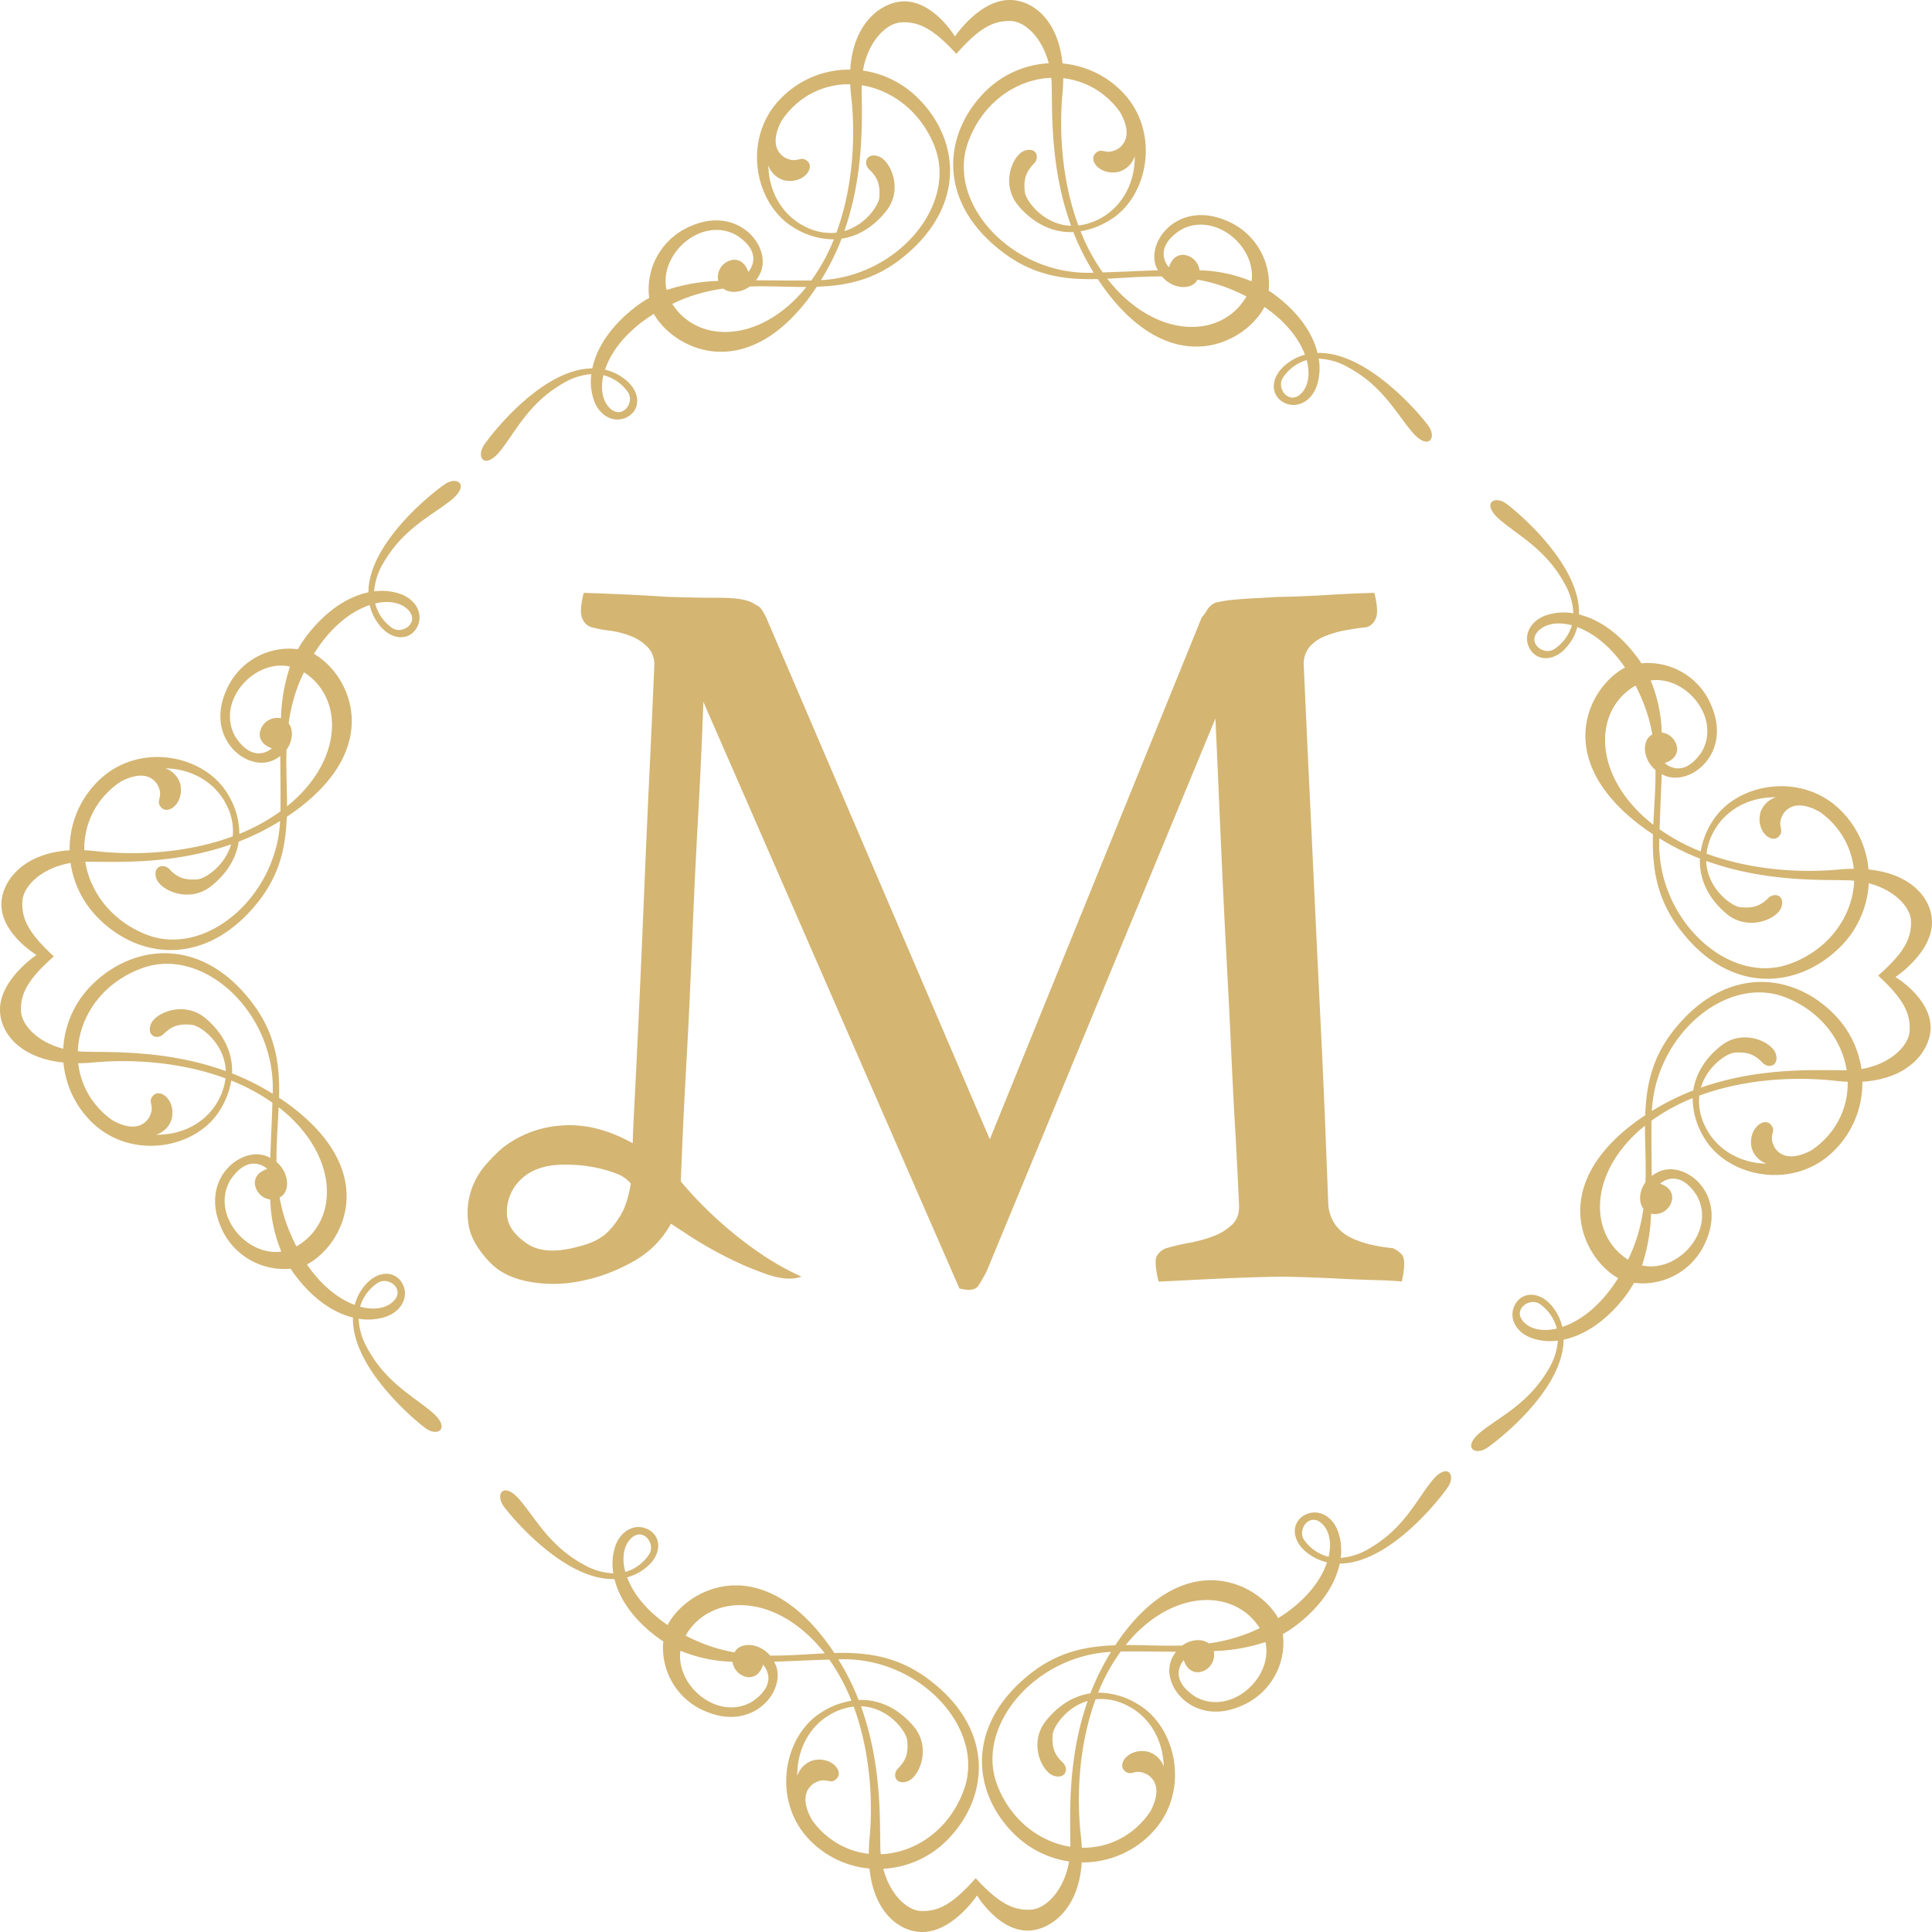 <svg id="g_171" data-name="g 171" xmlns="http://www.w3.org/2000/svg" xmlns:xlink="http://www.w3.org/1999/xlink" width="640" height="640" viewBox="0 0 640 640">
  <defs>
    <clipPath id="clip-path">
      <rect id="sq_827" data-name="sq 827" width="640" height="640" fill="#d4b572"/>
    </clipPath>
  </defs>
  <g id="g_170" data-name="g 170" clip-path="url(#clip-path)">
    <path id="p_2201" data-name="p 2201" d="M377.643,141.117c-2.427-3.4-20.115-24.7-36.76-24.194-1.544-6.27-5.963-13.305-14.777-19.715-.467-.337-.942-.617-1.412-.932A22.7,22.7,0,0,0,310.217,72.9c-15.327-6.235-25.856,6.65-22.907,15.155a11.078,11.078,0,0,0,.712,1.477c-5.516.187-11.568.5-18.309.712a65.535,65.535,0,0,1-7.335-13.635,26.517,26.517,0,0,0,10.166-3.986c12.463-7.972,16.167-28.975,3.931-41.885A31.54,31.54,0,0,0,256.4,21.018C254.856,5.636,245.472-.672,237.7.056c-9.559.9-16.924,12.043-16.924,12.043S214.008.775,204.4.463c-7.182-.227-17.309,6.37-18.3,22.6A31.564,31.564,0,0,0,162.076,33.7c-11.791,13.323-7.367,34.173,5.361,41.723a25.1,25.1,0,0,0,13.233,3.864,63.565,63.565,0,0,1-7.482,13.64c-6.72.045-12.8-.047-18.329-.077a10.846,10.846,0,0,0,1.8-3.351c2.769-8.564-8.027-21.225-23.214-14.675A22.692,22.692,0,0,0,119.486,98.7a37.1,37.1,0,0,0-4.733,3.126c-8.592,6.713-12.771,13.893-14.1,20.215-16.657.067-33.6,21.95-35.907,25.428-2.672,4.029.282,8.307,5.458,1.837,5.1-6.378,9.214-15.529,20.358-22.1a21.468,21.468,0,0,1,9.772-3.274,18.307,18.307,0,0,0,1.112,9.357c2.224,5.276,7.55,7.27,11.611,4.326s3.486-9.784-4.633-13.885a17.162,17.162,0,0,0-3.561-1.267c1.982-6.015,7.093-12.848,16.182-18.5l.215.417c6.633,11.148,29.195,22.552,50.442-4.763,1.185-1.524,2.267-3.071,3.3-4.626,9.607-.33,18.948-2.142,28.165-9.454,21.49-17.051,19.218-39.2,5.491-52.889A32.426,32.426,0,0,0,190.3,23.375c1.589-9.454,7.585-15.714,12.733-15.972,5.888-.292,10.709,2.264,18.209,10.439C228.57,9.5,233.329,6.791,239.224,6.956c4.828.137,10.439,5.578,12.616,14A32.192,32.192,0,0,0,229.88,31.3c-13.253,14.15-14.762,36.364,7.3,52.666,10.264,7.582,20.435,8.724,30.9,8.474,1.362,2.047,2.8,4.074,4.416,6.065,21.807,26.858,44.124,14.987,50.527,3.7l.252-.532c7.225,4.923,11.513,10.644,13.425,15.827a17.213,17.213,0,0,0-3.514,1.384c-7.975,4.381-8.312,11.228-4.159,14.037s9.412.627,11.456-4.716a18.348,18.348,0,0,0,.787-9.394,21.467,21.467,0,0,1,9.879,2.934c11.361,6.185,15.789,15.19,21.108,21.392,5.388,6.29,8.2,1.909,5.391-2.017M112.4,129.827c2.392,3.371-1.6,9.057-5.621,5.67-2.609-2.2-3.594-6.345-2.452-11.223a14.256,14.256,0,0,1,8.072,5.553m58.964-54.655c-7.887-3.759-12.276-11.833-12.408-20.388a7.744,7.744,0,0,0,5.473,5c6.105,1.137,9.974-4.049,7.537-6.325s-3.334,1.13-7.8-1.414c-4.473-3.124-2.662-8.574-.83-12.031a27.719,27.719,0,0,1,5.491-6.105,26.18,26.18,0,0,1,17.254-5.985c.06,1.16.137,2.342.28,3.579C188,45.784,186.87,62.5,181.5,77.1a18.516,18.516,0,0,1-10.139-1.924m-23.029,2.7c9.727,6.2,3.959,12.211,3.959,12.211s-1.1-4.351-5.051-4.014a5.8,5.8,0,0,0-4.861,7,59.685,59.685,0,0,0-17.141,3c-2.644-11.981,11.573-24.546,23.094-18.2m-21.2,22.8c1.2-.562,2.4-1.122,3.7-1.642a56,56,0,0,1,13.223-3.421c2.032,1.592,5.73,1.487,8.747-.707,6.375-.187,12.6.177,18.708.162-.512.642-1.007,1.29-1.552,1.9-15.06,16.9-34.72,16.474-42.825,3.706m86.9-52.139c7.6,19.433-12.321,43.027-37.649,44.269a81.989,81.989,0,0,0,6.845-13.738c5.913-.867,10.981-4.341,14.8-9.194,5.808-7.392,1.217-16.9-2.657-18.106-3.851-1.22-5.083,2.194-3.106,4.258,3.256,3.034,3.681,5.6,3.471,9.322-.145,2.477-4.411,9.134-11.606,11.2,7.065-20.173,5.653-39.441,5.76-48.3C200,29.857,209.527,37,214.041,48.533M295.4,76.263c11.131-6.443,25.244,5.146,23.632,16.921a48.83,48.83,0,0,0-17.244-3.654,5.905,5.905,0,0,0-5.133-5.1c-3.954-.252-4.966,4.126-4.966,4.126s-5.893-5.893,3.711-12.3M269.739,31.187a27.472,27.472,0,0,1,5.7,5.918c1.947,3.394,3.944,8.772-.42,12.046-4.376,2.7-5.391-.672-7.75,1.687s1.684,7.41,7.747,6.063a7.764,7.764,0,0,0,5.306-5.186c.152,8.559-3.954,16.766-11.7,20.8a19.952,19.952,0,0,1-6.97,2.182c-5.206-14.127-6.535-30.162-5.238-43.984.152-1.679.212-3.264.225-4.8a26.2,26.2,0,0,1,13.105,5.276M265.8,90.358c-26.088.612-47.828-22.907-40.753-43,4.676-13.29,16.029-21.13,27.6-21.575l.13,1.14c.36,8.437-.825,27.735,6.46,47.873-9.219-.307-15.07-8.437-15.332-11.276-.342-3.7,0-6.29,3.146-9.432,1.909-2.127.56-5.493-3.254-4.149s-8.085,11-2.024,18.191c4.656,5.523,10.974,9.052,18.216,8.737a83.077,83.077,0,0,0,6.75,13.463Zm51.4,8.057c-7.752,13.135-27.54,14.065-43.037-2.614-1.032-1.115-2.014-2.279-2.946-3.479,5.915-.272,11.941-.792,18.129-.732,3.374,4.019,8.824,4.406,11.094,2.022a5,5,0,0,0,.675-.972,53.671,53.671,0,0,1,8.817,2.324,64.9,64.9,0,0,1,7.377,3.221Zm18.021,32.168c-3.911,3.524-8.085-2.022-5.813-5.471a14.261,14.261,0,0,1,7.88-5.83c1.31,4.841.47,9.014-2.067,11.3" transform="translate(95.566 -0.001)" fill="#d4b572"/>
    <path id="p_2202" data-name="p 2202" d="M204.511,72.794c6.2,5.318,15.21,9.749,21.4,21.11a21.391,21.391,0,0,1,2.926,9.874,18.319,18.319,0,0,0-9.387.792c-5.346,2.042-7.527,7.3-4.721,11.451s9.657,3.816,14.04-4.156a17.678,17.678,0,0,0,1.387-3.511c5.178,1.907,10.9,6.2,15.822,13.423l-.532.25c-11.289,6.4-23.162,28.722,3.7,50.532,1.987,1.614,4.016,3.054,6.058,4.408-.25,10.464.9,20.64,8.482,30.9,16.3,22.06,38.511,20.545,52.664,7.295A32.206,32.206,0,0,0,326.7,193.208c8.42,2.177,13.855,7.785,14,12.613.165,5.893-2.552,10.651-10.886,17.979,8.177,7.507,10.731,12.321,10.436,18.211-.252,5.151-6.515,11.141-15.969,12.733A32.409,32.409,0,0,0,315,236.382c-13.688-13.725-35.835-16-52.886,5.493-7.312,9.217-9.127,18.553-9.459,28.16-1.549,1.037-3.1,2.122-4.621,3.306-27.315,21.247-15.914,43.8-4.766,50.439l.417.212c-5.653,9.089-12.483,14.2-18.5,16.187a17.244,17.244,0,0,0-1.265-3.561c-4.1-8.12-10.944-8.689-13.888-4.638s-.952,9.387,4.326,11.616a18.346,18.346,0,0,0,9.354,1.107,21.467,21.467,0,0,1-3.274,9.774c-6.573,11.138-15.722,15.26-22.1,20.36-6.473,5.173-2.192,8.125,1.834,5.456,3.479-2.309,25.361-19.253,25.434-35.9,6.318-1.33,13.5-5.5,20.215-14.095a38,38,0,0,0,3.121-4.738A22.691,22.691,0,0,0,272.83,311.6c6.548-15.192-6.11-25.983-14.677-23.219a11.074,11.074,0,0,0-3.354,1.8c-.028-5.523-.122-11.6-.07-18.321a63.549,63.549,0,0,1,13.638-7.482,25.066,25.066,0,0,0,3.866,13.233c7.545,12.723,28.4,17.151,41.723,5.363a31.575,31.575,0,0,0,10.624-24.036c16.237-.985,22.834-11.111,22.6-18.3-.307-9.6-11.636-16.374-11.636-16.374s11.144-7.367,12.043-16.926c.73-7.762-5.576-17.146-20.963-18.7a31.537,31.537,0,0,0-9.717-20.07C304,156.331,283,160.035,275.029,172.5a26.416,26.416,0,0,0-3.991,10.161,65.309,65.309,0,0,1-13.635-7.335c.212-6.738.527-12.79.715-18.3a10.683,10.683,0,0,0,1.472.707c8.507,2.949,21.39-7.58,15.162-22.9a22.706,22.706,0,0,0-23.379-14.48c-.315-.47-.6-.945-.932-1.409-6.413-8.817-13.448-13.238-19.716-14.777.5-16.649-20.793-34.338-24.191-36.759-3.929-2.811-8.312,0-2.022,5.388m18.861,267.921c-4.878,1.145-9.019.157-11.219-2.447-3.391-4.026,2.294-8.015,5.67-5.62a14.237,14.237,0,0,1,5.548,8.067m47.183-77.167c14.6-5.373,31.307-6.5,45.589-4.861,1.237.145,2.419.222,3.579.28a26.225,26.225,0,0,1-5.985,17.256,27.781,27.781,0,0,1-6.108,5.488c-3.456,1.832-8.9,3.644-12.031-.832-2.542-4.463.86-5.363-1.417-7.8s-7.457,1.432-6.325,7.537a7.764,7.764,0,0,0,5.008,5.478c-8.557-.135-16.627-4.521-20.388-12.41a18.48,18.48,0,0,1-1.922-10.134M251.575,319.8a59.485,59.485,0,0,0,3-17.144,5.806,5.806,0,0,0,7-4.856c.335-3.954-4.019-5.056-4.019-5.056s6.01-5.768,12.213,3.964c6.353,11.521-6.218,25.736-18.2,23.092m-.89-44.719c.61-.545,1.257-1.04,1.894-1.557-.01,6.108.35,12.333.167,18.711-2.192,3.019-2.3,6.718-.707,8.744a55.8,55.8,0,0,1-3.421,13.225c-.52,1.3-1.08,2.5-1.644,3.7-12.771-8.107-13.193-27.767,3.711-42.822M319.4,255.148c-8.854.11-28.128-1.307-48.3,5.758,2.072-7.192,8.724-11.463,11.206-11.6,3.721-.207,6.283.212,9.317,3.466,2.072,1.984,5.483.752,4.261-3.1-1.212-3.874-10.711-8.459-18.106-2.654-4.856,3.814-8.327,8.882-9.194,14.8a81.9,81.9,0,0,0-13.735,6.848C256.088,243.327,279.68,223.4,299.111,231c11.533,4.513,18.683,14.042,20.285,24.146M259.085,153.357s4.376-1.015,4.126-4.968a5.9,5.9,0,0,0-5.091-5.128,48.863,48.863,0,0,0-3.659-17.246c11.778-1.609,23.367,12.5,16.924,23.634-6.405,9.6-12.3,3.709-12.3,3.709m62.653,35.057c-1.537.007-3.116.072-4.8.225-13.823,1.3-29.857-.033-43.987-5.243a19.774,19.774,0,0,1,2.184-6.962c4.026-7.755,12.233-11.863,20.8-11.708a7.784,7.784,0,0,0-5.188,5.3c-1.345,6.065,3.714,10.106,6.068,7.752s-1.01-3.374,1.682-7.752c3.274-4.363,8.652-2.367,12.046-.42a27.464,27.464,0,0,1,5.918,5.7,26.234,26.234,0,0,1,5.278,13.11M257.323,178.3a82.6,82.6,0,0,0,13.458,6.745c-.317,7.242,3.214,13.56,8.739,18.221,7.188,6.058,16.842,1.8,18.191-2.022s-2.019-5.163-4.151-3.259c-3.141,3.141-5.731,3.486-9.432,3.144-2.837-.255-10.969-6.113-11.274-15.327,20.138,7.285,39.431,6.1,47.876,6.46l1.137.127c-.447,11.573-8.285,22.927-21.572,27.605-20.1,7.072-43.617-14.665-43.007-40.758Zm-7.862-50.572a65.044,65.044,0,0,1,3.221,7.375,53.63,53.63,0,0,1,2.329,8.822,4.6,4.6,0,0,0-.975.675c-2.387,2.267-2,7.715,2.019,11.091.06,6.185-.46,12.211-.73,18.131-1.2-.937-2.369-1.917-3.484-2.951-16.672-15.492-15.747-35.285-2.612-43.035Zm-21.1-19.983a14.279,14.279,0,0,1-5.825,7.885c-3.454,2.267-9-1.9-5.471-5.813,2.282-2.542,6.458-3.376,11.3-2.072" transform="translate(292.351 99.387)" fill="#d4b572"/>
    <path id="p_2203" data-name="p 2203" d="M67.4,206.532c2.427,3.4,20.115,24.7,36.76,24.194,1.544,6.27,5.963,13.305,14.777,19.715.467.337.942.617,1.412.932a22.7,22.7,0,0,0,14.477,23.377c15.327,6.235,25.856-6.65,22.907-15.155a11.072,11.072,0,0,0-.712-1.477c5.516-.187,11.568-.5,18.309-.712a65.534,65.534,0,0,1,7.335,13.635,26.514,26.514,0,0,0-10.166,3.986C160.04,283,156.336,304,168.572,316.912a31.54,31.54,0,0,0,20.075,9.719c1.544,15.382,10.929,21.69,18.7,20.962,9.559-.9,16.924-12.043,16.924-12.043s6.773,11.323,16.377,11.636c7.182.227,17.309-6.37,18.3-22.6a31.564,31.564,0,0,0,24.029-10.631c11.791-13.323,7.367-34.173-5.361-41.722a25.1,25.1,0,0,0-13.233-3.864,63.564,63.564,0,0,1,7.482-13.64c6.72-.045,12.8.047,18.329.077a10.9,10.9,0,0,0-1.8,3.351c-2.767,8.564,8.03,21.225,23.217,14.675a22.692,22.692,0,0,0,13.96-23.881,37.1,37.1,0,0,0,4.733-3.126c8.592-6.713,12.771-13.893,14.1-20.215,16.657-.067,33.6-21.95,35.907-25.428,2.672-4.029-.282-8.307-5.458-1.837-5.1,6.378-9.214,15.529-20.358,22.1a21.468,21.468,0,0,1-9.772,3.274,18.32,18.32,0,0,0-1.112-9.359c-2.224-5.273-7.55-7.267-11.611-4.323s-3.486,9.784,4.633,13.885a17.159,17.159,0,0,0,3.561,1.267c-1.982,6.015-7.093,12.848-16.182,18.5l-.215-.417c-6.633-11.148-29.195-22.552-50.442,4.763-1.185,1.524-2.267,3.071-3.3,4.626-9.607.33-18.948,2.142-28.165,9.454-21.49,17.051-19.218,39.2-5.491,52.888a32.441,32.441,0,0,0,18.361,9.277c-1.589,9.454-7.585,15.714-12.733,15.972-5.888.292-10.709-2.264-18.209-10.439-7.327,8.337-12.086,11.051-17.981,10.886-4.828-.138-10.439-5.578-12.616-14a32.192,32.192,0,0,0,21.96-10.344c13.253-14.15,14.762-36.364-7.3-52.666-10.264-7.582-20.435-8.724-30.9-8.474-1.362-2.047-2.8-4.074-4.416-6.065-21.807-26.86-44.124-14.987-50.527-3.7l-.252.532c-7.225-4.923-11.513-10.644-13.425-15.827a17.21,17.21,0,0,0,3.514-1.385c7.975-4.381,8.312-11.228,4.159-14.037s-9.412-.627-11.456,4.716a18.348,18.348,0,0,0-.787,9.394,21.468,21.468,0,0,1-9.879-2.934c-11.361-6.185-15.789-15.19-21.108-21.392-5.388-6.29-8.2-1.909-5.391,2.017m265.244,11.291c-2.392-3.371,1.6-9.057,5.621-5.671,2.609,2.2,3.594,6.345,2.452,11.223a14.257,14.257,0,0,1-8.072-5.553m-58.964,54.655c7.887,3.759,12.276,11.833,12.408,20.388a7.743,7.743,0,0,0-5.473-5c-6.105-1.137-9.974,4.048-7.537,6.325s3.334-1.13,7.8,1.415c4.473,3.124,2.662,8.574.83,12.031a27.72,27.72,0,0,1-5.491,6.105,26.179,26.179,0,0,1-17.254,5.985c-.06-1.16-.137-2.342-.282-3.579-1.637-14.28-.51-30.991,4.858-45.591a18.519,18.519,0,0,1,10.139,1.924m23.029-2.7c-9.727-6.2-3.959-12.211-3.959-12.211s1.1,4.351,5.051,4.014a5.8,5.8,0,0,0,4.861-7,59.686,59.686,0,0,0,17.141-3c2.644,11.981-11.573,24.546-23.094,18.2m21.2-22.8c-1.2.562-2.4,1.122-3.7,1.642a56,56,0,0,1-13.223,3.421c-2.032-1.592-5.73-1.487-8.747.707-6.375.187-12.6-.177-18.708-.162.512-.642,1.007-1.29,1.552-1.9,15.06-16.9,34.72-16.474,42.825-3.706m-86.9,52.139c-7.6-19.433,12.321-43.027,37.649-44.269a81.988,81.988,0,0,0-6.845,13.738c-5.913.867-10.981,4.341-14.8,9.194-5.808,7.392-1.217,16.9,2.657,18.106,3.851,1.22,5.083-2.194,3.106-4.259-3.256-3.034-3.681-5.6-3.471-9.322.145-2.477,4.411-9.134,11.606-11.2-7.065,20.173-5.653,39.441-5.76,48.3-10.106-1.607-19.631-8.749-24.144-20.283m-81.359-27.73c-11.131,6.443-25.244-5.146-23.632-16.921a48.82,48.82,0,0,0,17.244,3.654,5.905,5.905,0,0,0,5.133,5.1c3.954.252,4.966-4.126,4.966-4.126s5.893,5.893-3.711,12.3m25.661,45.076a27.472,27.472,0,0,1-5.7-5.918c-1.947-3.394-3.944-8.772.42-12.046,4.376-2.7,5.391.672,7.75-1.687s-1.684-7.41-7.747-6.063a7.764,7.764,0,0,0-5.306,5.186c-.152-8.559,3.954-16.766,11.7-20.8a19.952,19.952,0,0,1,6.97-2.182c5.206,14.127,6.535,30.162,5.238,43.984-.152,1.679-.212,3.264-.225,4.8a26.2,26.2,0,0,1-13.105-5.276m3.934-59.171c26.088-.612,47.828,22.907,40.753,43-4.676,13.29-16.029,21.13-27.6,21.575l-.13-1.14c-.36-8.437.825-27.735-6.46-47.873,9.219.307,15.07,8.437,15.332,11.276.342,3.7,0,6.29-3.146,9.432-1.909,2.127-.56,5.493,3.254,4.149s8.085-11,2.024-18.191c-4.656-5.523-10.974-9.052-18.216-8.737a83.076,83.076,0,0,0-6.75-13.463Zm-51.4-8.057c7.752-13.135,27.54-14.065,43.037,2.614,1.032,1.115,2.014,2.279,2.946,3.479-5.915.272-11.941.792-18.129.732-3.374-4.019-8.824-4.406-11.094-2.022a5,5,0,0,0-.675.972,53.669,53.669,0,0,1-8.817-2.324,64.893,64.893,0,0,1-7.377-3.221Zm-18.021-32.168c3.911-3.524,8.085,2.022,5.813,5.471a14.261,14.261,0,0,1-7.88,5.83c-1.31-4.841-.47-9.014,2.067-11.3" transform="translate(99.387 292.351)" fill="#d4b572"/>
    <path id="p_2204" data-name="p 2204" d="M143.136,372.251c-6.2-5.318-15.21-9.749-21.4-21.11a21.391,21.391,0,0,1-2.926-9.874,18.319,18.319,0,0,0,9.387-.792c5.346-2.042,7.527-7.3,4.721-11.451s-9.657-3.816-14.04,4.156a17.674,17.674,0,0,0-1.387,3.511c-5.178-1.907-10.9-6.2-15.822-13.423l.532-.25c11.289-6.4,23.162-28.722-3.7-50.532-1.987-1.614-4.016-3.054-6.058-4.408.25-10.464-.9-20.64-8.482-30.9-16.3-22.06-38.511-20.545-52.664-7.295a32.207,32.207,0,0,0-10.344,21.957c-8.42-2.177-13.855-7.785-14-12.613-.165-5.893,2.552-10.651,10.886-17.979-8.177-7.507-10.731-12.321-10.436-18.211.252-5.151,6.515-11.141,15.969-12.733a32.409,32.409,0,0,0,9.277,18.361c13.688,13.725,35.835,16,52.886-5.493,7.312-9.217,9.127-18.553,9.459-28.16,1.549-1.037,3.1-2.122,4.621-3.306,27.315-21.247,15.914-43.8,4.766-50.439l-.417-.212c5.653-9.089,12.483-14.2,18.5-16.187a17.245,17.245,0,0,0,1.265,3.561c4.1,8.12,10.944,8.689,13.888,4.638s.952-9.387-4.326-11.616a18.346,18.346,0,0,0-9.354-1.107,21.467,21.467,0,0,1,3.274-9.774c6.573-11.138,15.722-15.26,22.1-20.36,6.473-5.173,2.192-8.125-1.834-5.456-3.479,2.309-25.361,19.253-25.434,35.9-6.318,1.33-13.5,5.5-20.215,14.095A38.009,38.009,0,0,0,98.7,119.49a22.691,22.691,0,0,0-23.884,13.955c-6.548,15.192,6.11,25.983,14.677,23.219a11.074,11.074,0,0,0,3.354-1.8c.027,5.523.122,11.6.07,18.321a63.547,63.547,0,0,1-13.638,7.482,25.066,25.066,0,0,0-3.866-13.233c-7.545-12.723-28.4-17.151-41.723-5.363a31.575,31.575,0,0,0-10.624,24.036c-16.237.985-22.834,11.111-22.6,18.3C.771,214,12.1,220.781,12.1,220.781S.956,228.148.056,237.707c-.73,7.762,5.576,17.146,20.963,18.7a31.537,31.537,0,0,0,9.717,20.07c12.91,12.241,33.913,8.537,41.883-3.931a26.43,26.43,0,0,0,3.991-10.161,65.312,65.312,0,0,1,13.635,7.335c-.212,6.738-.527,12.79-.715,18.3a10.684,10.684,0,0,0-1.472-.707c-8.507-2.949-21.39,7.58-15.162,22.9a22.706,22.706,0,0,0,23.379,14.48c.315.47.6.945.932,1.41,6.413,8.817,13.448,13.238,19.716,14.777-.5,16.649,20.793,34.338,24.191,36.759,3.929,2.812,8.312,0,2.022-5.388M124.275,104.33c4.878-1.145,9.019-.157,11.219,2.447,3.391,4.026-2.294,8.015-5.671,5.62a14.238,14.238,0,0,1-5.548-8.067M77.091,181.5c-14.6,5.373-31.306,6.5-45.589,4.861-1.237-.145-2.419-.222-3.579-.28a26.226,26.226,0,0,1,5.985-17.256,27.78,27.78,0,0,1,6.108-5.488c3.456-1.832,8.9-3.646,12.031.832,2.542,4.463-.86,5.363,1.417,7.8s7.457-1.432,6.325-7.537a7.764,7.764,0,0,0-5.008-5.478c8.557.135,16.627,4.521,20.388,12.411A18.48,18.48,0,0,1,77.091,181.5M96.072,125.24a59.485,59.485,0,0,0-3,17.144,5.806,5.806,0,0,0-7,4.856c-.335,3.954,4.019,5.056,4.019,5.056s-6.01,5.768-12.213-3.964c-6.353-11.521,6.218-25.736,18.2-23.092m.89,44.719c-.61.545-1.257,1.04-1.894,1.557.01-6.108-.35-12.333-.167-18.711,2.192-3.019,2.3-6.718.707-8.744a55.8,55.8,0,0,1,3.421-13.225c.52-1.3,1.08-2.5,1.644-3.7,12.771,8.107,13.193,27.768-3.711,42.822M28.251,189.9c8.854-.11,28.128,1.307,48.3-5.758-2.072,7.192-8.724,11.463-11.206,11.6-3.721.207-6.283-.212-9.317-3.466-2.072-1.984-5.483-.752-4.261,3.1,1.212,3.874,10.711,8.459,18.106,2.654,4.856-3.814,8.327-8.882,9.194-14.8A81.89,81.89,0,0,0,92.8,176.389c-1.242,25.328-24.834,45.254-44.264,37.654C37,209.53,29.853,200,28.251,189.9M88.562,291.688s-4.376,1.015-4.126,4.968a5.9,5.9,0,0,0,5.091,5.128,48.863,48.863,0,0,0,3.659,17.246c-11.778,1.609-23.367-12.5-16.924-23.634,6.405-9.6,12.3-3.709,12.3-3.709M25.909,256.63c1.537-.008,3.116-.072,4.8-.225,13.823-1.3,29.857.032,43.987,5.243a19.774,19.774,0,0,1-2.184,6.962c-4.026,7.755-12.233,11.863-20.8,11.708a7.783,7.783,0,0,0,5.188-5.3c1.345-6.065-3.714-10.106-6.068-7.752s1.01,3.374-1.682,7.752c-3.274,4.363-8.652,2.367-12.046.42a27.465,27.465,0,0,1-5.918-5.7,26.234,26.234,0,0,1-5.278-13.11m64.415,10.114A82.593,82.593,0,0,0,76.866,260c.317-7.242-3.214-13.56-8.739-18.221-7.187-6.058-16.842-1.8-18.191,2.022s2.019,5.163,4.151,3.259c3.141-3.141,5.73-3.486,9.432-3.144,2.837.255,10.969,6.113,11.274,15.327-20.138-7.285-39.431-6.1-47.876-6.46l-1.137-.127c.447-11.573,8.285-22.927,21.572-27.605,20.1-7.072,43.617,14.665,43.007,40.758Zm7.862,50.572a65.046,65.046,0,0,1-3.221-7.375,53.628,53.628,0,0,1-2.329-8.822,4.6,4.6,0,0,0,.975-.675c2.387-2.267,2-7.715-2.019-11.091-.06-6.185.46-12.211.73-18.131,1.2.937,2.369,1.917,3.484,2.951,16.672,15.492,15.747,35.282,2.612,43.035Zm21.1,19.983a14.279,14.279,0,0,1,5.825-7.885c3.454-2.267,9,1.9,5.471,5.813-2.282,2.542-6.458,3.376-11.3,2.072" transform="translate(-0.001 95.568)" fill="#d4b572"/>
    <path id="p_2205" data-name="p 2205" d="M368.523,295.668a9.319,9.319,0,0,1,2.764,1.949q1.781,1.631.16,9.1-2.92-.322-8.934-.49t-12.188-.487q-6.174-.319-11.7-.485c-3.686-.107-6.173-.165-7.475-.165q-.975,0-6.985.165t-13,.485q-6.988.33-13.158.652c-4.121.217-6.5.325-7.152.325q-1.627-6.826-.485-8.614a5.744,5.744,0,0,1,3.086-2.434,73.21,73.21,0,0,1,7.637-1.789,44.252,44.252,0,0,0,8.125-2.274,17.726,17.726,0,0,0,6.173-3.9q2.437-2.433,2.112-6.985-.652-13.967-1.3-25.186t-1.3-25.508q-.656-14.3-1.462-29.247t-1.464-29.247q-.652-14.3-1.137-25.673t-.812-18.361q-.326-6.984-.325-7.312L233.988,303.141a51.182,51.182,0,0,1-2.762,4.873q-1.466,2.272-6.338.977l-84.818-194.33q0,.656-.487,12.51t-1.462,29.409q-.975,17.551-1.787,38.021t-1.787,37.859q-.975,17.386-1.462,29.082t-.487,12.026a131.683,131.683,0,0,0,27.62,24.7,89.054,89.054,0,0,0,12.351,6.823q-4.555,1.631-11.538-.812a107.092,107.092,0,0,1-13.648-5.85,127.592,127.592,0,0,1-11.861-6.823q-5.2-3.411-6.175-4.061a31.583,31.583,0,0,1-12.511,12.51,57.261,57.261,0,0,1-17.386,6.5,44.912,44.912,0,0,1-17.386.165q-8.285-1.623-12.835-6.5-6.174-6.5-6.985-12.673a23.788,23.788,0,0,1,.975-11.213,25.1,25.1,0,0,1,5.036-8.612,58.178,58.178,0,0,1,5.2-5.2,35.267,35.267,0,0,1,19.5-7.475q11.37-.975,23.722,5.85,0-2.272.65-14.785t1.462-30.062q.81-17.547,1.627-37.369t1.622-36.722q.81-16.891,1.789-39.321a8.365,8.365,0,0,0-2.274-6.175,16.375,16.375,0,0,0-5.526-3.574,28.866,28.866,0,0,0-6.988-1.787,42.111,42.111,0,0,1-6.01-1.137,4.688,4.688,0,0,1-2.926-2.6q-1.3-2.268.327-8.774.971,0,9.259.325t18.361.975q9.75.33,17.386.327T156.32,81.84a17.492,17.492,0,0,0,1.949,1.137c.65.325,1.512,1.574,2.6,3.736L234.963,259.6,305.156,86.714a15.841,15.841,0,0,0,1.787-2.437A5.925,5.925,0,0,1,309.7,81.84a41.33,41.33,0,0,1,6.013-.975c2.277-.215,4.493-.377,6.663-.487s4.166-.215,6.013-.327,3.086-.162,3.736-.162c.865,0,2.762-.05,5.685-.16s6.12-.27,9.587-.487,6.663-.377,9.587-.49,4.713-.162,5.363-.162q1.619,6.508.325,8.774a4.708,4.708,0,0,1-2.924,2.6q-3.254.326-6.825.975a35.591,35.591,0,0,0-6.823,1.949,13.133,13.133,0,0,0-5.2,3.574,8.672,8.672,0,0,0-1.952,5.85q.975,21.776,1.787,38.834t1.789,37.859q.975,20.8,1.949,40.62t1.627,36.232q.645,16.415.972,24.861a13.256,13.256,0,0,0,2.439,7.312,13.985,13.985,0,0,0,5.2,4.226,32.12,32.12,0,0,0,6.663,2.274,54.277,54.277,0,0,0,7.147,1.137m-269.4-.652q6.5-1.623,9.749-5.2a28.058,28.058,0,0,0,4.876-7.15,34.753,34.753,0,0,0,2.274-8.449,11.505,11.505,0,0,0-3.9-2.924,43.712,43.712,0,0,0-6.013-1.949,48.876,48.876,0,0,0-9.262-1.3q-11.377-.648-16.9,4.548a14.819,14.819,0,0,0-4.873,12.675q.645,4.87,6.66,8.934t17.386.812" transform="translate(92.927 117.813)" fill="#d4b572"/>
  </g>
</svg>
